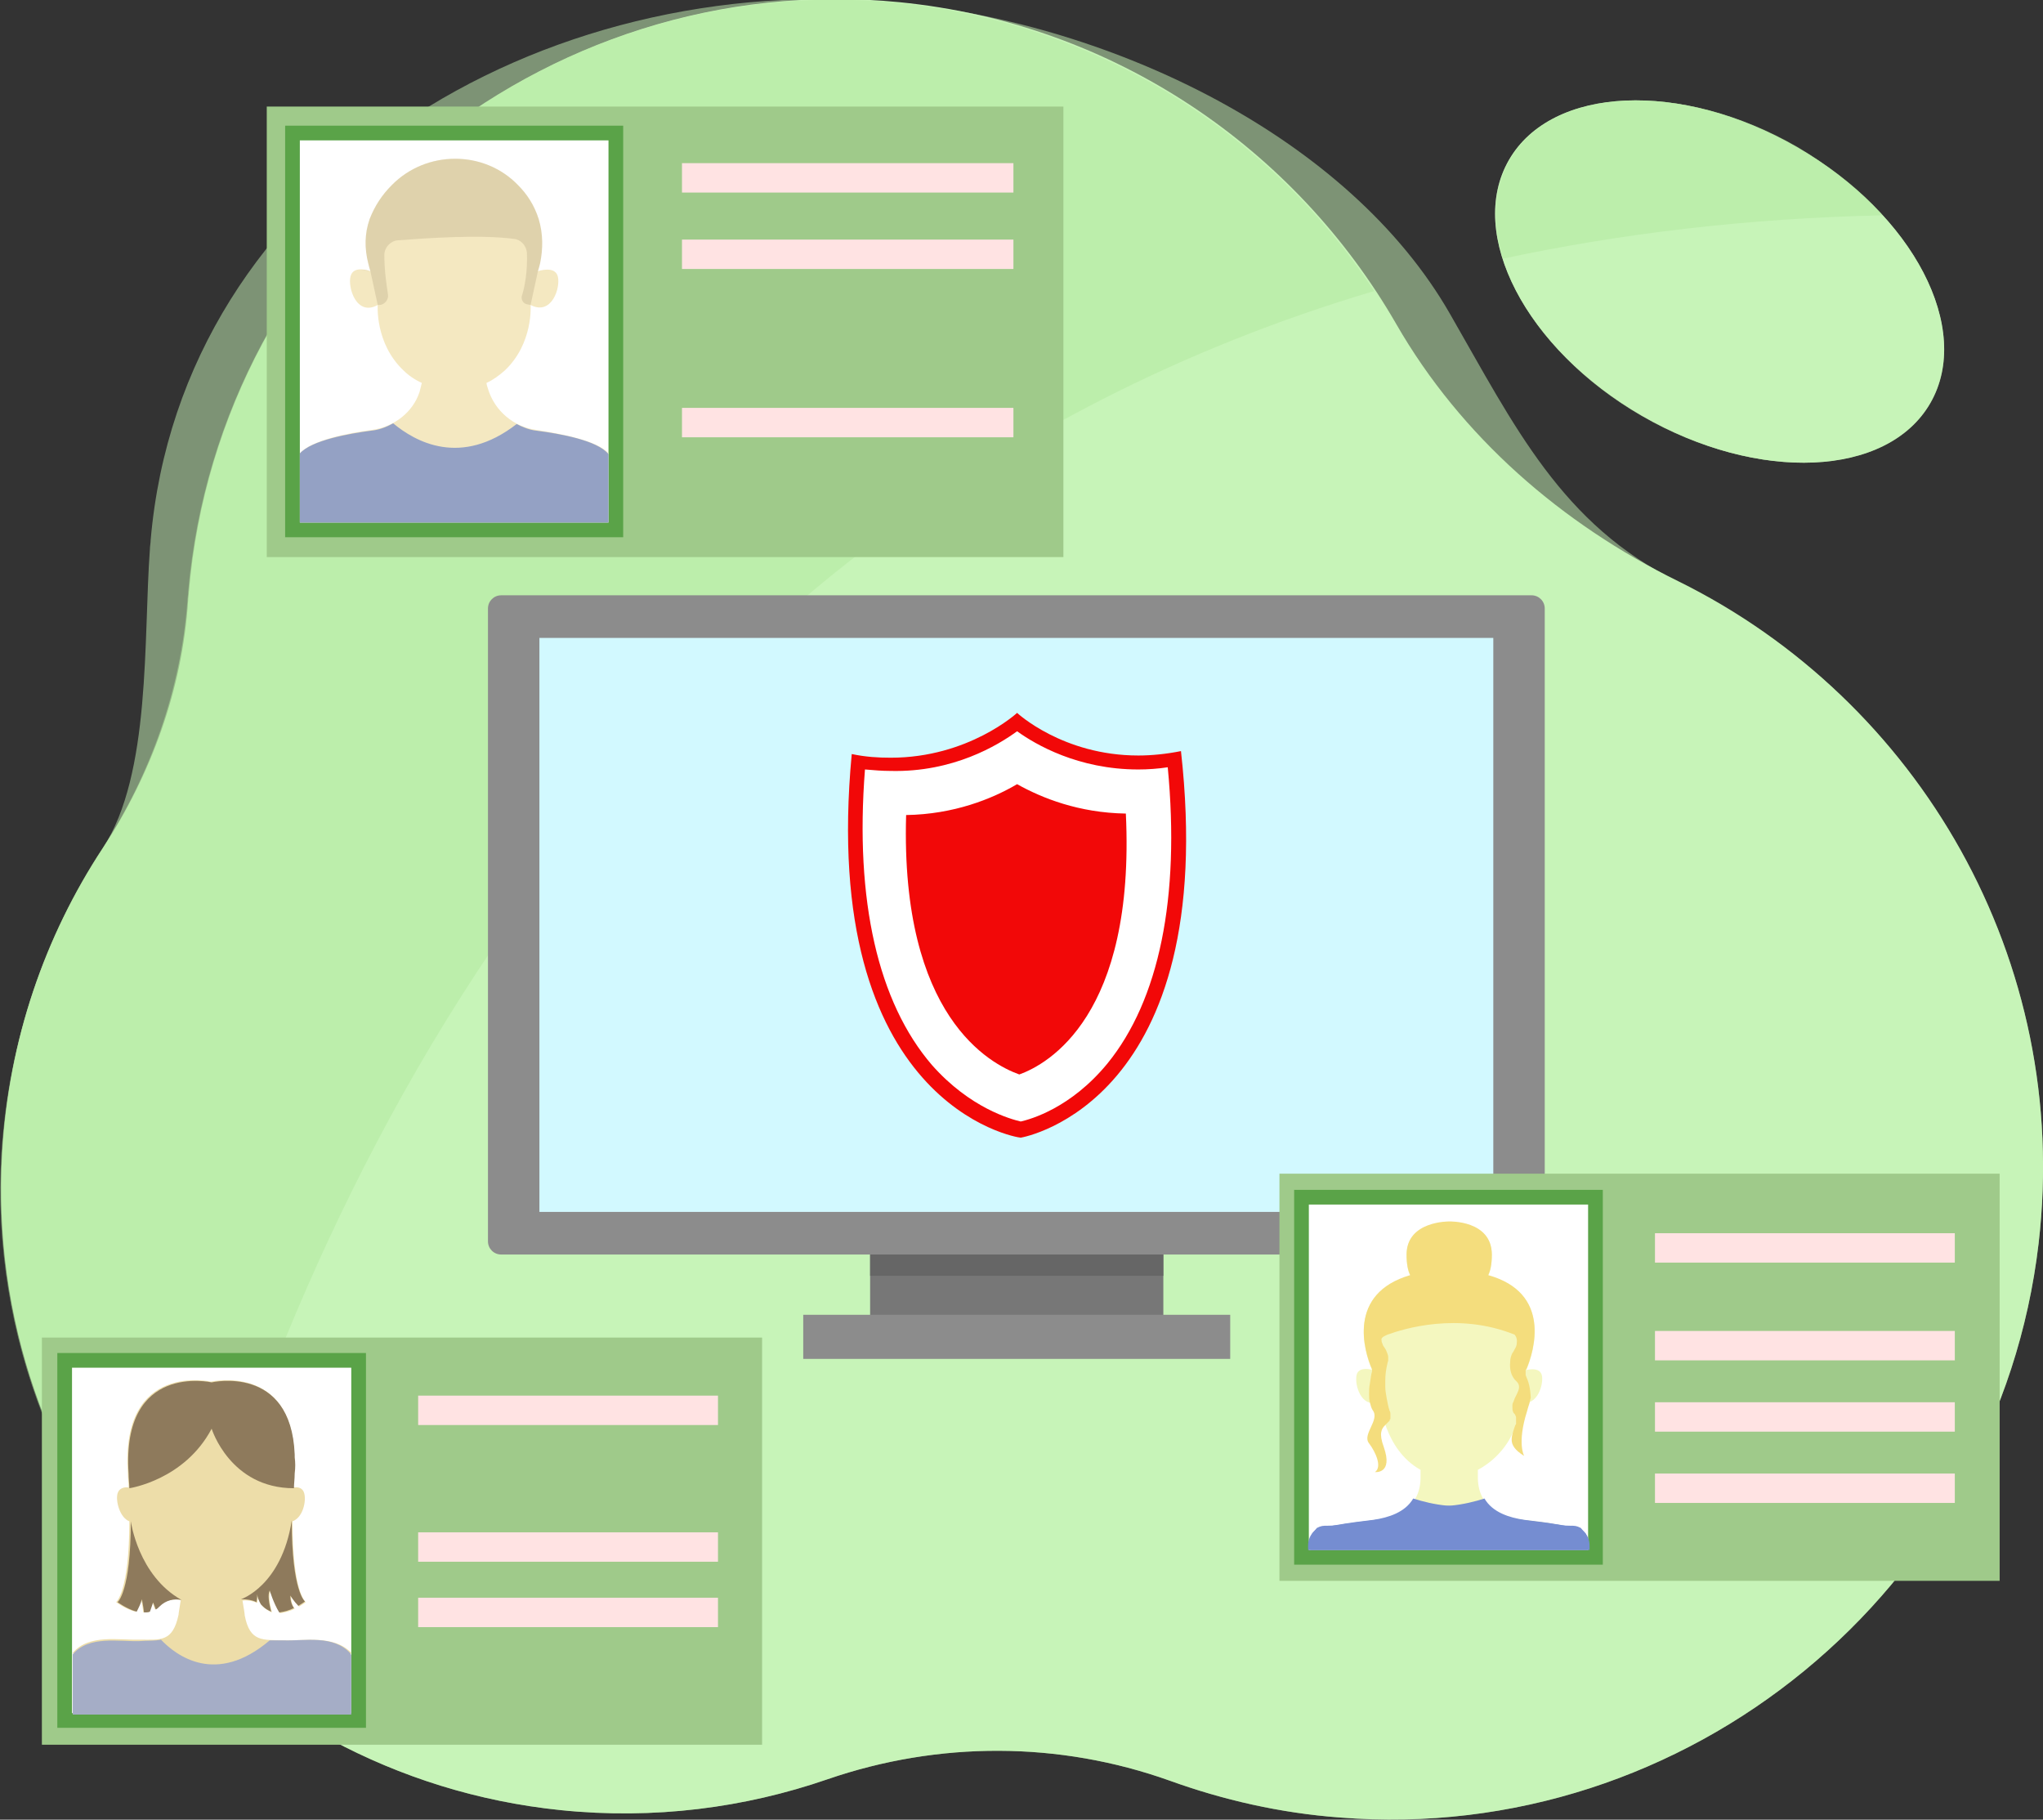 <?xml version="1.0" encoding="utf-8"?>
<!-- Generator: Adobe Illustrator 24.1.1, SVG Export Plug-In . SVG Version: 6.00 Build 0)  -->
<svg version="1.1" xmlns="http://www.w3.org/2000/svg" xmlns:xlink="http://www.w3.org/1999/xlink" x="0px" y="0px"
	 viewBox="0 0 278 247.6" style="enable-background:new 0 0 278 247.6;" xml:space="preserve">
<rect x="0" y="0" width="278" height="247.6" fill="#333333" stroke="none"/>
<style type="text/css">
	.st0{display:none;}
	.st1{display:inline;fill:url(#SVGID_1_);}
	.st2{display:inline;fill:#CCF1FF;}
	.st3{display:inline;fill:url(#SVGID_2_);}
	.st4{display:inline;}
	.st5{fill:url(#SVGID_3_);}
	.st6{fill:url(#SVGID_4_);}
	.st7{fill:url(#SVGID_5_);}
	.st8{fill:url(#SVGID_6_);}
	.st9{fill:url(#SVGID_7_);}
	.st10{fill:none;stroke:url(#SVGID_8_);stroke-miterlimit:10;}
	.st11{fill:none;stroke:url(#SVGID_9_);stroke-miterlimit:10;}
	.st12{fill:none;stroke:url(#SVGID_10_);stroke-miterlimit:10;}
	.st13{opacity:0.5;fill:none;stroke:url(#SVGID_11_);stroke-miterlimit:10;}
	.st14{opacity:0.5;fill:none;stroke:url(#SVGID_12_);stroke-miterlimit:10;}
	.st15{opacity:0.5;fill:none;stroke:url(#SVGID_13_);stroke-miterlimit:10;}
	.st16{opacity:0.5;fill:none;stroke:url(#SVGID_14_);stroke-miterlimit:10;}
	.st17{fill:none;stroke:url(#SVGID_15_);stroke-miterlimit:10;}
	.st18{fill:none;stroke:url(#SVGID_16_);stroke-miterlimit:10;}
	.st19{fill:#FFF800;}
	.st20{fill:#75F938;}
	.st21{fill:#FF5AE0;}
	.st22{fill:#FF0000;}
	.st23{display:inline;fill:#AA8B4B;}
	.st24{display:inline;fill:#6B6359;}
	.st25{display:inline;fill:#7A522A;}
	.st26{display:inline;fill:#F4C898;}
	.st27{display:inline;fill:#6FB8D8;}
	.st28{display:inline;fill:#7CC2E8;}
	.st29{display:inline;fill:#68B6D8;}
	.st30{display:inline;fill:#FF5555;}
	.st31{display:inline;fill:#08373F;}
	.st32{display:inline;fill:#042326;}
	.st33{display:inline;fill:#E5B88C;}
	.st34{display:inline;fill:none;stroke:#FFFFFF;stroke-width:0.5;stroke-miterlimit:10;}
	.st35{display:inline;fill:#EDB87E;}
	.st36{display:inline;fill:#60686D;}
	.st37{display:inline;fill:#F9D1AA;}
	.st38{display:inline;opacity:0.24;fill:url(#SVGID_17_);}
	.st39{fill:#FFFFFF;stroke:#A5A5A5;stroke-width:0.75;stroke-miterlimit:10;}
	.st40{fill:#9B9B9B;}
	.st41{fill:url(#SVGID_18_);}
	.st42{fill:none;stroke:#AAAAAA;stroke-width:0.5;stroke-miterlimit:10;}
	.st43{fill:none;stroke:#EA1313;stroke-width:0.25;stroke-miterlimit:10;}
	.st44{fill:none;stroke:#070707;stroke-width:0.25;stroke-miterlimit:10;}
	.st45{fill:none;stroke:#666666;stroke-width:0.5;stroke-miterlimit:10;}
	.st46{display:inline;fill:#997941;}
	.st47{display:inline;fill:#72BCDD;}
	.st48{display:inline;opacity:0.24;fill:url(#SVGID_19_);}
	.st49{fill:url(#SVGID_20_);}
	.st50{fill:url(#SVGID_21_);}
	.st51{fill:url(#SVGID_22_);}
	.st52{fill:url(#SVGID_23_);}
	.st53{fill:url(#SVGID_24_);}
	.st54{fill:none;stroke:url(#SVGID_25_);stroke-miterlimit:10;}
	.st55{fill:none;stroke:url(#SVGID_26_);stroke-miterlimit:10;}
	.st56{fill:none;stroke:url(#SVGID_27_);stroke-miterlimit:10;}
	.st57{opacity:0.5;fill:none;stroke:url(#SVGID_28_);stroke-miterlimit:10;}
	.st58{opacity:0.5;fill:none;stroke:url(#SVGID_29_);stroke-miterlimit:10;}
	.st59{opacity:0.5;fill:none;stroke:url(#SVGID_30_);stroke-miterlimit:10;}
	.st60{opacity:0.5;fill:none;stroke:url(#SVGID_31_);stroke-miterlimit:10;}
	.st61{fill:none;stroke:url(#SVGID_32_);stroke-miterlimit:10;}
	.st62{fill:none;stroke:url(#SVGID_33_);stroke-miterlimit:10;}
	.st63{display:inline;opacity:0.24;fill:url(#SVGID_34_);}
	.st64{fill:#D69F4D;}
	.st65{fill:#F2BD83;}
	.st66{fill:#F4BC89;}
	.st67{fill:#F7C592;}
	.st68{fill:#EAA871;}
	.st69{fill:#A6DD5E;}
	.st70{fill:#B2E266;}
	.st71{fill:#D0F980;}
	.st72{fill:url(#SVGID_35_);}
	.st73{fill:#91C144;}
	.st74{fill:#C2F473;}
	.st75{display:inline;opacity:0.24;fill:url(#SVGID_36_);}
	.st76{fill:url(#SVGID_37_);}
	.st77{fill:#B29774;}
	.st78{fill:#D3B47D;}
	.st79{fill:#BF9E7B;}
	.st80{display:inline;opacity:0.24;fill:url(#SVGID_38_);}
	.st81{fill:url(#SVGID_39_);}
	.st82{display:inline;opacity:0.24;fill:url(#SVGID_40_);}
	.st83{display:inline;opacity:0.24;fill:url(#SVGID_41_);}
	.st84{fill:#FFC9E3;}
	.st85{fill:#CA6F9E;}
	.st86{fill:#FB96A3;}
	.st87{fill:#FF5C5C;}
	.st88{fill:#269BBF;}
	.st89{fill:#92DBF4;}
	.st90{fill:#B676C1;}
	.st91{fill:#F20808;}
	.st92{fill:#C70707;}
	.st93{fill:#036086;}
	.st94{fill:#0375A3;}
	.st95{fill:#05AFDD;}
	.st96{fill:#37BEED;}
	.st97{fill:#545454;}
	.st98{fill:#454545;}
	.st99{fill:#FFFFFF;stroke:#000000;stroke-miterlimit:10;}
	.st100{fill:#793D80;}
	.st101{fill:#934A9C;}
	.st102{fill:#62AA04;}
	.st103{fill:#86C341;}
	.st104{fill:#F46F14;}
	.st105{fill:#F9812A;}
	.st106{fill:none;stroke:#BA6795;stroke-miterlimit:10;}
	.st107{fill:#E59C9C;}
	.st108{fill:none;stroke:#EF8496;stroke-miterlimit:10;}
	.st109{fill:url(#SVGID_42_);}
	.st110{fill:url(#SVGID_43_);}
	.st111{fill:url(#SVGID_44_);}
	.st112{fill:url(#SVGID_45_);}
	.st113{fill:url(#SVGID_46_);}
	.st114{fill:url(#SVGID_47_);}
	.st115{fill:url(#SVGID_48_);}
	.st116{fill:url(#SVGID_49_);}
	.st117{fill:url(#SVGID_50_);}
	.st118{fill:url(#SVGID_51_);}
	.st119{fill:url(#SVGID_52_);}
	.st120{fill:url(#SVGID_53_);}
	.st121{fill:url(#SVGID_54_);}
	.st122{fill:url(#SVGID_55_);}
	.st123{opacity:0.5;fill:url(#SVGID_56_);}
	.st124{fill:url(#SVGID_57_);}
	.st125{fill:url(#SVGID_58_);}
	.st126{opacity:6.000000e-02;}
	.st127{fill:#0D49CE;}
	.st128{fill:#E8F3F9;}
	.st129{fill:#F0FFFF;}
	.st130{fill:#FFE6E6;}
	.st131{fill:#F7E1BC;}
	.st132{opacity:0.32;fill:#494391;}
	.st133{opacity:0.32;fill:#934282;}
	.st134{fill:#898889;}
	.st135{fill:#FFFFFF;}
	.st136{fill:#B6F2B6;}
	.st137{fill:#A5EFA5;}
	.st138{fill:#7FE57F;}
	.st139{fill:#9BF99B;}
	.st140{fill:#D9FFD9;}
	.st141{fill:#AA94AF;}
	.st142{fill:#CECEEA;}
	.st143{fill:#B8B8CC;}
	.st144{fill:#F4D4B5;}
	.st145{fill:#774236;}
	.st146{fill:#C2CACC;}
	.st147{fill:#4F4F51;}
	.st148{fill:#93674A;}
	.st149{fill:#848484;}
	.st150{fill:#BBC2C4;}
	.st151{fill:#3F3F99;}
	.st152{fill:#A53A3A;}
	.st153{fill:#DADAEF;}
	.st154{fill:#997962;}
	.st155{fill:#E3E3FF;}
	.st156{fill:#AEAEBA;}
	.st157{fill:#E6E6F4;}
	.st158{fill:#CACAE0;}
	.st159{fill:#CDCDE0;}
	.st160{fill:none;stroke:#CECEF4;stroke-width:2;stroke-miterlimit:10;}
	.st161{fill:#3B3B3F;}
	.st162{fill:#7A797A;}
	.st163{fill:#FFF0F0;}
	.st164{fill:none;stroke:#605653;stroke-width:3;stroke-miterlimit:10;}
	.st165{fill:none;stroke:#A58686;stroke-width:2;stroke-miterlimit:10;}
	.st166{fill:#FFFFFF;stroke:#F76F6F;stroke-width:0.5;stroke-miterlimit:10;}
	.st167{fill:#F76F6F;}
	.st168{fill:#633B5B;}
	.st169{fill:#AEAEE5;}
	.st170{fill:#D5D5F7;}
	.st171{fill:#754E6E;}
	.st172{fill:#C95353;}
	.st173{fill:#F42C2C;}
	.st174{fill:#F9C0C0;}
	.st175{fill:#F4D9D9;}
	.st176{fill:none;stroke:#A2CCC8;stroke-width:2;stroke-miterlimit:10;}
	.st177{fill:#8AC1AD;}
	.st178{fill:none;stroke:#55A092;stroke-width:2;stroke-miterlimit:10;}
	.st179{fill:#52A898;}
	.st180{fill:#479AA5;}
	.st181{fill:#E6E6F4;stroke:#A2AAAA;stroke-width:0.5;stroke-miterlimit:10;}
	.st182{fill:#F4D7D7;}
	.st183{fill:#FFE9E9;}
	.st184{fill:#FFFFFF;stroke:#F76F6F;stroke-width:0.75;stroke-miterlimit:10;}
	.st185{fill:#F9F1DC;}
	.st186{fill:url(#SVGID_59_);}
	.st187{display:none;fill:url(#SVGID_60_);}
	.st188{fill:url(#SVGID_61_);}
	.st189{fill:#E9F5FF;}
	.st190{fill:#8FB0D1;}
	.st191{opacity:0.58;}
	.st192{fill:#B6DEFF;}
	.st193{fill:#F9A5B4;}
	.st194{fill:url(#SVGID_62_);}
	.st195{fill:#757473;}
	.st196{fill:url(#SVGID_63_);}
	.st197{opacity:0.62;fill:#494040;}
	.st198{fill:#F7F4E2;}
	.st199{fill:#D3C1D6;}
	.st200{fill:#F2E2F7;}
	.st201{fill:#BDACC1;}
	.st202{fill:#AFBF9B;}
	.st203{fill:#E5F4CE;}
	.st204{fill:#C6A285;}
	.st205{fill:none;stroke:#A2CCC8;stroke-miterlimit:10;}
	.st206{fill:#A2CCC8;}
	.st207{opacity:0.81;}
	.st208{fill:#EEFCFF;}
	.st209{fill:none;stroke:#67A4A5;stroke-width:9;stroke-miterlimit:10;}
	.st210{fill:#80C1C1;}
	.st211{fill:#67A4A5;}
	.st212{fill:#74B5B5;}
	.st213{fill:none;stroke:#67A4A5;stroke-width:2;stroke-miterlimit:10;}
	.st214{fill:#B3B3E8;}
	.st215{fill:#BFBFEF;}
	.st216{fill:none;stroke:#9F9FD1;stroke-width:2;stroke-miterlimit:10;}
	.st217{fill:#9F9FD1;}
	.st218{fill:#E8E8FC;}
	.st219{fill:none;stroke:#A53A3A;stroke-width:2;stroke-miterlimit:10;}
	.st220{fill:none;stroke:#FFFFFF;stroke-miterlimit:10;}
	.st221{opacity:0.5;fill:#F4CAB8;}
	.st222{opacity:0.5;fill:#C0DAF2;}
	.st223{opacity:0.5;}
	.st224{fill:#C7F4B8;}
	.st225{fill:#F4CAB8;}
	.st226{fill:#C0DAF2;}
	.st227{opacity:0.5;fill:#8AB9D6;}
	.st228{opacity:0.5;fill:#E8A895;}
	.st229{fill:#B2E89E;}
	.st230{fill:#C9AD8F;}
	.st231{fill:#4C452F;}
	.st232{fill:#605840;}
	.st233{fill:#6B81A0;}
	.st234{fill:#7F9CB2;}
	.st235{fill:#C96B6B;}
	.st236{fill:#D88080;}
	.st237{fill:#DDBF9B;}
	.st238{fill:#F7EEC4;}
	.st239{fill:#605339;}
	.st240{fill:#D0D0DD;}
	.st241{fill:#C49D57;}
	.st242{fill:#2C364C;}
	.st243{fill:#E0DFEA;}
	.st244{fill:#38435E;}
	.st245{fill:#82C0DB;}
	.st246{fill:#98CFED;}
	.st247{fill:#A7E0F9;}
	.st248{fill:none;stroke:#000000;stroke-miterlimit:10;stroke-dasharray:12.071,12.071;}
	.st249{fill:#C7F4B8;stroke:#000000;stroke-miterlimit:10;}
	.st250{fill:#6B6B6B;}
	.st251{opacity:0.47;}
	.st252{fill:#E3F2FF;}
	.st253{fill:#886DC9;}
	.st254{fill:#628AC4;}
	.st255{fill:#3C3F49;}
	.st256{fill:#BECED3;}
	.st257{fill:#9095A3;}
	.st258{fill:none;stroke:#FFFFFF;stroke-width:5;stroke-miterlimit:10;}
	.st259{fill:#877051;}
	.st260{fill:#454C68;}
	.st261{opacity:5.000000e-02;}
	.st262{fill:#E0E0E0;}
	.st263{fill:none;stroke:#C70707;stroke-width:8;stroke-miterlimit:10;}
	.st264{fill:#4F748E;}
	.st265{fill:#132935;}
	.st266{fill:#193242;}
	.st267{opacity:0.5;fill:#C99B9B;}
	.st268{fill:#8E5E5E;}
	.st269{fill:#A87676;}
	.st270{fill:#666666;}
	.st271{fill:#51738C;}
	.st272{fill:#6D91B2;}
	.st273{fill:none;stroke:#6D613A;stroke-width:5;stroke-miterlimit:10;}
	.st274{fill:#AA9563;}
	.st275{fill:#7DAECC;}
	.st276{fill:#58617F;}
	.st277{fill:#777777;}
	.st278{fill:#8C8C8C;}
	.st279{fill:#D2F9FF;}
	.st280{fill:none;stroke:#58617F;stroke-width:2;stroke-miterlimit:10;}
	.st281{fill:#D2F9FF;stroke:#565E7A;stroke-width:3;stroke-miterlimit:10;}
	.st282{fill:#FFFFFF;stroke:#565E7A;stroke-miterlimit:10;}
	.st283{fill:#919090;}
	.st284{opacity:0.1;}
	.st285{fill:none;}
	.st286{fill:#EF3F3F;}
	.st287{fill:#F4E8C1;}
	.st288{fill:#94A1C4;}
	.st289{fill:#F4F7BF;}
	.st290{fill:#758DD1;}
	.st291{fill:#F4DD7D;}
	.st292{fill:#EDDDA9;}
	.st293{fill:#A5ADC6;}
	.st294{fill:#8E7A5C;}
	.st295{opacity:0.2;}
	.st296{fill:#9FCA8A;}
	.st297{fill:#5AA348;}
	.st298{fill:none;stroke:#FFE3E3;stroke-width:4;stroke-miterlimit:10;}
	.st299{opacity:0.25;}
	.st300{opacity:0.2;fill:#4B5D6B;}
</style>
<g id="Experiment" class="st0">
</g>
<g id="Details" class="st0">
</g>
<g id="Pass1" class="st0">
</g>
<g id="Steps">
</g>
<g id="ReadyToExport">
</g>
<g id="BackGround">
</g>
<g id="MainDrawing">
</g>
<g id="Icons">
	<g class="st223">
		<path class="st224" d="M277.4,169.2c-5.5,47.1-47.8,81.9-95.1,78.1c-8.1-0.6-15.9-2.4-23.1-5c-15.1-5.4-31.5-5.4-46.6-0.2
			c-11.3,3.9-23.6,5.5-36.3,4.2c-45-4.6-78.7-44.3-76-89.5c0.9-15.3,5.8-29.4,13.7-41.4c6.6-10.1,5.5-28.6,6.4-40.7
			c0-0.4,0.1-0.8,0.1-1.2c4.2-48.8,53.2-78,101.9-73.1c29.3,2.9,61.2,18.4,74.9,42.3c8.8,15.3,15.2,28.7,31.1,36.5
			C261,95.2,281.9,130.6,277.4,169.2z"/>
		<ellipse transform="matrix(0.5 -0.866 0.866 0.5 83.831 221.803)" class="st224" cx="234" cy="38.3" rx="21.1" ry="33.1"/>
	</g>
	<g>
		<path class="st224" d="M277.4,169.2c-5.5,47.1-47.8,81.9-95.1,78.1c-8.1-0.6-15.9-2.4-23.1-5c-15.1-5.4-31.5-5.4-46.6-0.2
			c-11.3,3.9-23.6,5.5-36.3,4.2c-45-4.6-78.7-44.3-76-89.5c0.9-15.3,5.8-29.4,13.7-41.4c6.6-10.1,10.8-21.6,11.6-33.7
			c0-0.4,0.1-0.8,0.1-1.2c4.2-48.8,48-85,96.7-80.2c29.3,2.9,53.9,20,67.6,43.8c8.8,15.3,22.5,27.2,38.4,35
			C261,95.2,281.9,130.6,277.4,169.2z"/>
		<ellipse transform="matrix(0.5 -0.866 0.866 0.5 83.831 221.803)" class="st224" cx="234" cy="38.3" rx="21.1" ry="33.1"/>
	</g>
	<g class="st223">
		<path class="st224" d="M223.4,56.6c15.8,9.1,33.4,8.3,39.2-1.8c4.1-7.2,1.3-17.1-6.4-25.5c-18.6,0.4-35.9,2.4-51.7,5.9
			C206.9,42.9,213.7,51,223.4,56.6z"/>
		<path class="st229" d="M122.3,0.4C73.6-4.5,29.8,31.8,25.6,80.6c0,0.4-0.1,0.8-0.1,1.2c-0.9,12-5,23.6-11.6,33.7
			c-7.8,11.9-12.7,26-13.7,41.4c-1.5,25.2,8.3,48.6,25.1,65.3C40,167.7,80.6,71.2,187,39.6C172.9,18.2,149.6,3.2,122.3,0.4z"/>
		<path class="st229" d="M244.6,20c-15.8-9.1-33.4-8.3-39.2,1.8c-2.2,3.9-2.4,8.5-0.9,13.4c15.9-3.4,33.1-5.5,51.7-5.9
			C253.1,25.8,249.1,22.7,244.6,20z"/>
	</g>
	<g>
		<rect x="36.3" y="14.5" class="st296" width="108.4" height="61.3"/>
		<g>
			<g>
				<rect x="39.8" y="18.1" class="st135" width="44" height="54"/>
				<path class="st297" d="M82.8,19.1v52h-42v-52H82.8 M84.8,17.1h-2h-42h-2v2v52v2h2h42h2v-2v-52V17.1L84.8,17.1z"/>
			</g>
			<path class="st287" d="M73,58.5c-3.1-0.4-5.7-2.6-6.6-5.6c-0.1-0.3-0.2-0.6-0.2-0.8c0.9-0.4,1.7-1,2.5-1.7
				c3.9-3.7,3.5-8.9,3.5-8.9c2.9,1.5,4.1-2.4,3.7-3.9c-0.4-1.5-2.7-0.7-2.7-0.7c0.1-0.3,0.2-0.7,0.3-1.1c0.4-2,0.4-4-0.2-6
				c-0.6-1.9-1.6-3.4-2.8-4.6c-4.6-4.8-12.5-4.8-17.2,0C52,26.5,51,28,50.3,29.8c-0.7,2-0.7,4-0.2,6c0.1,0.4,0.2,0.8,0.3,1.1
				c0,0-2.3-0.9-2.7,0.7c-0.4,1.5,0.8,5.5,3.7,3.9c0,0-0.4,5.2,3.5,8.9c0.7,0.7,1.6,1.3,2.5,1.7c-0.1,0.4-0.2,0.8-0.3,1.2
				c-0.9,2.8-3.5,4.8-6.5,5.2c-3.1,0.4-8.3,1.4-9.8,3.2c4,4.5,9.5,7.7,15.9,8.9c10,1.8,19.8-1.8,26.1-8.9C81.3,59.9,76.1,59,73,58.5
				z"/>
			<path class="st288" d="M82.8,61.8c-1.5-1.9-6.7-2.8-9.8-3.2c-1-0.1-1.9-0.5-2.7-0.9c-7.6,5.9-13.8,2.4-16.8-0.1
				c-0.9,0.5-1.9,0.9-3,1c-3,0.4-8.1,1.3-9.7,3.1v9.4h42V61.8z"/>
		</g>
		<g class="st295">
			<path class="st294" d="M50.4,36.9c0,0-0.6-0.2-1.2-0.2L50.4,36.9z"/>
			<path class="st294" d="M69.9,32.5c1,0.1,1.7,0.9,1.8,1.9c0.1,2.5-0.3,4.7-0.7,5.9c-0.1,0.5,0.2,1,0.7,1.1l0.5,0.1l1-4.6
				c0,0,0,0,0,0c0.1-0.3,0.2-0.7,0.3-1.1c0.4-2,0.4-4-0.2-6c-0.6-1.9-1.6-3.4-2.8-4.6c-4.6-4.8-12.5-4.8-17.2,0
				C52,26.5,51,28,50.3,29.8c-0.7,2-0.7,4-0.2,6c0.1,0.4,0.2,0.8,0.3,1.1l0,0l1,4.6h0.2c0.7,0,1.3-0.7,1.2-1.4
				c-0.2-1.3-0.5-3.3-0.5-5.4c0-1,0.8-1.9,1.8-2C58.1,32.4,65.3,31.9,69.9,32.5z"/>
		</g>
		<line class="st298" x1="92.8" y1="24.2" x2="137.9" y2="24.2"/>
		<line class="st298" x1="92.8" y1="34.6" x2="137.9" y2="34.6"/>
		<line class="st298" x1="92.8" y1="57.5" x2="137.9" y2="57.5"/>
	</g>
	<g>
		<rect x="5.7" y="182" class="st296" width="98" height="55.4"/>
		<g>
			<g>
				<rect x="8.8" y="185.1" class="st135" width="40" height="49"/>
				<path class="st297" d="M47.8,186.1v47h-38v-47H47.8 M49.8,184.1h-2h-38h-2v2v47v2h2h38h2v-2v-47V184.1L49.8,184.1z"/>
			</g>
			<g>
				<path class="st292" d="M38.6,223.2c-2.8-0.1-4.6,0.3-5.3-3.4c0-0.2-0.1-0.8-0.3-2c0.6-0.1,1.3,0,2,0.3c0.1-0.6,0.1-1.1,0.1-1.1
					c0,0.3,0.2,0.9,0.5,1.4c0.1,0.1,0.2,0.2,0.3,0.3c0.3,0.3,0.7,0.5,1.1,0.7c-0.3-1.2-0.5-2.3-0.2-2.9c0,0,0.5,1.7,1.3,3
					c0.7-0.1,1.4-0.3,2-0.6c-0.3-0.4-0.5-1-0.5-1.7c0,0,0.5,0.8,1.1,1.4c0.5-0.3,0.9-0.6,0.9-0.6s-1.8-1.3-1.8-11
					c1.4-0.5,1.9-2.7,1.6-3.8c-0.2-0.8-0.9-0.9-1.5-0.8c0-0.6,0.1-1.3,0.1-2c1-15.2-11.3-12.4-11.3-12.4s-12.3-2.8-11.3,12.4
					c0,0.7,0.1,1.4,0.1,2c-0.6-0.1-1.3,0.1-1.5,0.8c-0.3,1,0.3,3.3,1.6,3.8c0,9.6-1.8,11-1.8,11s1.2,0.9,2.6,1.3
					c0.3-0.5,0.6-1.1,0.8-1.7c0,0,0.2,0.9,0.3,1.8c0.3,0,0.5,0,0.8-0.1c0.2-0.6,0.4-1.1,0.4-1.2c0-0.2,0.2,0.3,0.4,0.9
					c0.2-0.1,0.3-0.2,0.5-0.4c0.9-0.9,2-1.1,3-0.9c-0.2,1.3-0.3,1.8-0.3,2c-0.8,3.8-2.5,3.4-5.3,3.4c-2.8,0.1-6.9-0.8-9.1,1.8
					c4.8,5.2,11.6,7,19,7c7.3,0,14.1-1.8,18.9-7C45.4,222.4,41.4,223.3,38.6,223.2z"/>
			</g>
			<path class="st293" d="M47.8,233.2v-8c-0.1-0.1-0.1-0.2-0.1-0.2c-2.3-2.6-6.3-1.7-9.1-1.8c-0.7,0-1.4,0-1.9,0
				c-7.3,6.2-12.7,2.1-14.8-0.1c-0.8,0.2-1.8,0.1-2.9,0.2c-2.8,0.1-6.9-0.8-9.1,1.8v8.2H47.8z"/>
			<path class="st294" d="M34.9,218c0.1-0.6,0.1-1.1,0.1-1.1c0,0.3,0.2,0.9,0.5,1.4c0.1,0.1,0.2,0.2,0.3,0.3
				c0.3,0.3,0.7,0.5,1.1,0.7c-0.3-1.2-0.5-2.3-0.2-2.9c0,0,0.5,1.7,1.3,3c0.7-0.1,1.4-0.3,2-0.6c-0.3-0.4-0.5-1-0.5-1.7
				c0,0,0.5,0.8,1.1,1.4c0.5-0.3,0.9-0.6,0.9-0.6s-1.8-1.3-1.8-11c-1.4,8.9-6.9,10.7-6.9,10.7C33.6,217.6,34.3,217.7,34.9,218z"/>
			<path class="st294" d="M19.3,217.6c0,0,0.2,0.9,0.3,1.8c0.3,0,0.5,0,0.8-0.1c0.2-0.6,0.4-1.1,0.4-1.2c0-0.2,0.2,0.3,0.4,0.9
				c0.2-0.1,0.3-0.2,0.5-0.4c0.9-0.9,2-1.1,3-0.9c-5.9-3.3-6.9-10.7-6.9-10.7c0,9.6-1.8,11-1.8,11s1.2,0.9,2.6,1.3
				C18.9,218.7,19.2,218.1,19.3,217.6z"/>
			<path class="st294" d="M40.1,197.9L40.1,197.9c-0.5-12.3-11.3-9.8-11.3-9.8s-12.3-2.8-11.3,12.4c0,0.7,0.1,1.4,0.1,2
				c0,0,7.5-1.1,11.2-8.1c0,0,2.5,8.1,11.2,8.1c0-0.6,0.1-1.3,0.1-2c0.1-0.8,0.1-1.5,0-2.2L40.1,197.9z"/>
		</g>
		<line class="st298" x1="56.9" y1="191.9" x2="97.7" y2="191.9"/>
		<line class="st298" x1="56.9" y1="210.5" x2="97.7" y2="210.5"/>
		<line class="st298" x1="56.9" y1="219.4" x2="97.7" y2="219.4"/>
	</g>
	<g>
		<rect x="118.4" y="162.4" class="st277" width="39.9" height="16.7"/>
		<rect x="109.3" y="178.9" class="st278" width="58.1" height="6"/>
		<rect x="118.4" y="162.4" class="st270" width="39.9" height="11.2"/>
		<path class="st278" d="M208.4,170.7H68.2c-1,0-1.8-0.8-1.8-1.8V82.8c0-1,0.8-1.8,1.8-1.8h140.2c1,0,1.8,0.8,1.8,1.8V169
			C210.2,169.9,209.4,170.7,208.4,170.7z"/>
		<rect x="73.4" y="86.8" class="st279" width="129.8" height="78.1"/>
		<g>
			<path class="st91" d="M138.8,150c-3.3-0.8-21-6.7-18.8-42.5c0.6,0,1.2,0.1,1.9,0.1c7.7,0,13.5-2.9,16.5-4.9
				c2.9,1.9,8.4,4.7,15.8,4.7c0,0,0,0,0,0c0.8,0,1.6,0,2.4-0.1C159.4,142.9,142.1,149.1,138.8,150z"/>
			<path class="st135" d="M138.4,106.7c3.4,1.9,8.4,3.9,14.8,4c1.3,27.5-10.6,34.1-14.5,35.5c-3.9-1.4-16.2-7.8-15.4-35.3
				C129.8,110.8,135,108.7,138.4,106.7 M138.4,98.3L138.4,98.3L138.4,98.3L138.4,98.3c0,0-6.3,5.8-16.5,5.8c-1.6,0-3.3-0.1-5.1-0.5
				c-4.3,45.6,21.4,49.9,22,49.9v0c0,0,0,0,0,0l0,0v0c0.6-0.1,25.9-4.8,20.8-50.3c-2,0.4-3.8,0.6-5.5,0.6
				C144.3,103.8,138.4,98.3,138.4,98.3L138.4,98.3L138.4,98.3z"/>
		</g>
		<g>
			<path class="st91" d="M138.4,99.5c2.5,1.8,8.3,5.2,16.5,5.2c1.3,0,2.7-0.1,4-0.3c1.7,17.8-1.2,31.7-8.2,40.3
				c-5,6.1-10.5,7.6-11.8,7.9c-1.3-0.3-6.9-1.8-12.1-7.7c-7.3-8.5-10.5-22.3-9.1-40.2c1.2,0.1,2.3,0.2,3.5,0.2
				C129.7,105.1,135.8,101.4,138.4,99.5 M138.4,97L138.4,97L138.4,97L138.4,97c0,0-6.6,6.1-17.2,6.1c-1.7,0-3.4-0.1-5.3-0.5
				c-4.5,47.7,22.4,52.2,23,52.2v0c0,0,0,0,0,0l0,0v0c0.6-0.1,27.1-5,21.8-52.6c-2,0.4-4,0.6-5.8,0.6C144.6,102.8,138.4,97,138.4,97
				L138.4,97L138.4,97z"/>
		</g>
	</g>
	<g>
		<rect x="174.1" y="159.7" class="st296" width="98" height="55.4"/>
		<g>
			<g>
				<rect x="177.1" y="162.9" class="st135" width="40" height="49"/>
				<path class="st297" d="M216.1,163.9v47h-38v-47H216.1 M218.1,161.9h-2h-38h-2v2v47v2h2h38h2v-2v-47V161.9L218.1,161.9z"/>
			</g>
			<path class="st289" d="M207.2,206.8c-2.8-0.4-6.2-1.6-6.1-6c0-0.3,0,0,0-0.8c5.7-3.1,5.9-9.2,5.9-9.2c2.2,0.6,3.1-2.5,2.8-3.7
				c-0.3-1-1.5-0.8-2.1-0.7c1.1-2.6,3.4-10.4-5.2-12.8c0.3-0.6,0.5-1.5,0.5-2.8c0-4.7-5.8-4.5-5.8-4.5s-5.8-0.1-5.8,4.5
				c0,1.3,0.2,2.2,0.5,2.8c-8.6,2.5-6.3,10.3-5.2,12.8c-0.6-0.2-1.9-0.3-2.1,0.7c-0.3,1.3,0.6,4.4,2.8,3.7c0,0,0,0,0,0
				c0.2,0,0.4-0.1,0.4-0.1s0.5,6.5,5.5,9.3c0,0.8,0,0.5,0,0.8c0.1,4.4-3.3,5.7-6.1,6c-1.9,0.3-3.7,0.4-5.8,0.9
				c3.2,2.5,6.9,2.4,11.2,2.4c7.6,0,14.9,2,20.4-2.4C211,207.2,209.2,207,207.2,206.8z"/>
			<path class="st290" d="M215.7,208.6l-0.6-0.7c-0.6-0.3-0.8-0.3-1.5-0.3c-0.9,0-1.4-0.1-2.7-0.3c-1.3-0.2-2.5-0.3-3.8-0.5
				c-1.8-0.2-4-0.9-5.2-2.6c-2.9,1.4-7.1,0.5-9.6-0.3c-1.1,1.9-3.4,2.6-5.4,2.9c-1.7,0.2-3.3,0.4-5,0.7c-0.5,0.1-1,0.2-1.6,0.2l0,0
				c-1.3,0.1-2.3,1.2-2.3,2.6v0.6h38v-0.4C216.2,210.4,215.9,208.6,215.7,208.6z"/>
			<path class="st290" d="M178.6,208.6l0.6-0.7c0.6-0.3,0.8-0.3,1.5-0.3c0.9,0,1.4-0.1,2.7-0.3c1.3-0.2,2.5-0.3,3.8-0.5
				c1.8-0.2,4-0.9,5.2-2.6c2.9,1.4,7.1,0.5,9.6-0.3c1.1,1.9,3.4,2.6,5.4,2.9c1.7,0.2,3.3,0.4,5,0.7c0.5,0.1,1,0.2,1.6,0.2l0,0
				c1.3,0.1,2.3,1.2,2.3,2.6v0.6h-38v-0.4C178.2,210.4,178.5,208.6,178.6,208.6z"/>
			<path class="st291" d="M207.6,187.1C207.6,187.1,207.6,187.1,207.6,187.1c0-0.1,0-0.1,0-0.2c0,0,0,0,0,0c0,0,0-0.1,0-0.1
				c0,0,0,0,0-0.1c0,0,0-0.1,0-0.1c0,0,0,0,0-0.1c0-0.1,0-0.2,0.1-0.2c1.1-2.6,3.4-10.4-5.2-12.8c0.3-0.6,0.5-1.5,0.5-2.8
				c0-4.7-5.8-4.5-5.8-4.5s-5.8-0.1-5.8,4.5c0,1.3,0.2,2.2,0.5,2.8c-8.6,2.5-6.3,10.3-5.2,12.8c0,0,0,0,0,0c0,0,0,0,0,0
				c0,0,0,0,0,0.1c0,0,0,0.1,0,0.1c0,0,0,0,0,0.1c-0.1,0.3-0.2,1-0.3,1.7c-0.1,0.5-0.1,0.9-0.1,1.4c0,0,0,0,0,0c0,0.4,0,0.7,0.1,1.1
				c0,0,0,0,0,0c0.1,0.4,0.2,0.8,0.4,1.1c1,1.3-1.5,3.3-0.5,4.5c0.9,1.2,1.8,3.2,0.8,3.9c0,0,2.5,0.3,1.2-3.4
				c-0.7-1.9-0.3-2.5,0.2-3c0.1-0.1,0.2-0.2,0.3-0.3c0,0,0,0,0,0c0,0,0.1-0.1,0.1-0.1c0,0,0,0,0.1-0.1c0,0,0.1-0.1,0.1-0.1
				c0,0,0,0,0-0.1c0,0,0-0.1,0.1-0.1c0,0,0-0.1,0-0.1c0-0.1,0-0.1,0-0.2c0,0,0-0.1,0-0.1c0-0.1,0-0.1,0-0.2c0,0,0-0.1,0-0.1
				c0-0.1,0-0.3-0.1-0.4c-0.2-0.6-0.3-1.2-0.4-1.7c-0.1-0.6-0.2-1.1-0.2-1.6c0-0.3,0-0.5,0-0.8c0-0.8,0.1-1.6,0.3-2.4
				c0-0.1,0.1-0.3,0.1-0.4s0-0.3,0-0.4c0-0.4-0.2-0.7-0.3-1c-0.2-0.4-0.4-0.5-0.5-0.9c-0.1-0.2-0.1-0.3-0.1-0.4
				c-0.1-0.3,0.1-0.5,0.8-0.8c2.2-0.8,9.6-3.1,17.3,0c0,0,0.4,0.4,0.3,1.1c0,0.3-0.1,0.6-0.3,0.9c-0.1,0.2-0.2,0.4-0.3,0.5
				c-0.2,0.4-0.3,0.8-0.3,1.2c-0.1,1,0.1,2,0.9,2.7c0.5,0.5,0.3,1.1,0,1.7c-0.1,0.2-0.2,0.4-0.3,0.6c0,0.1-0.1,0.2-0.1,0.3
				c-0.1,0.2-0.2,0.4-0.2,0.6c0,0.1,0,0.2,0,0.3c0,0.2,0,0.4,0.1,0.6c0,0.1,0.1,0.2,0.2,0.3c0.1,0.1,0.1,0.2,0.2,0.4
				c0,0,0,0.1,0,0.1c0,0.1,0,0.2,0,0.3c0,0,0,0.1,0,0.1c0,0.1,0,0.2,0,0.3c0,0,0,0.1,0,0.1c0,0.1,0,0.1-0.1,0.2
				c-0.2,0.6-0.5,1.3-0.5,2c0,0.7,0.4,1.4,1.7,2.2c0,0-1-1.7,0.4-6.1c0.1-0.4,0.2-0.7,0.3-1c0,0,0,0,0,0c0.1-0.3,0.1-0.6,0.2-0.8
				c0,0,0,0,0,0C208.2,188.2,207.8,187.7,207.6,187.1z"/>
		</g>
		<line class="st298" x1="225.2" y1="169.8" x2="266" y2="169.8"/>
		<line class="st298" x1="225.2" y1="183.1" x2="266" y2="183.1"/>
		<line class="st298" x1="225.2" y1="192.8" x2="266" y2="192.8"/>
		<line class="st298" x1="225.2" y1="202.5" x2="266" y2="202.5"/>
	</g>
</g>
<g id="Layer_9">
</g>
</svg>
